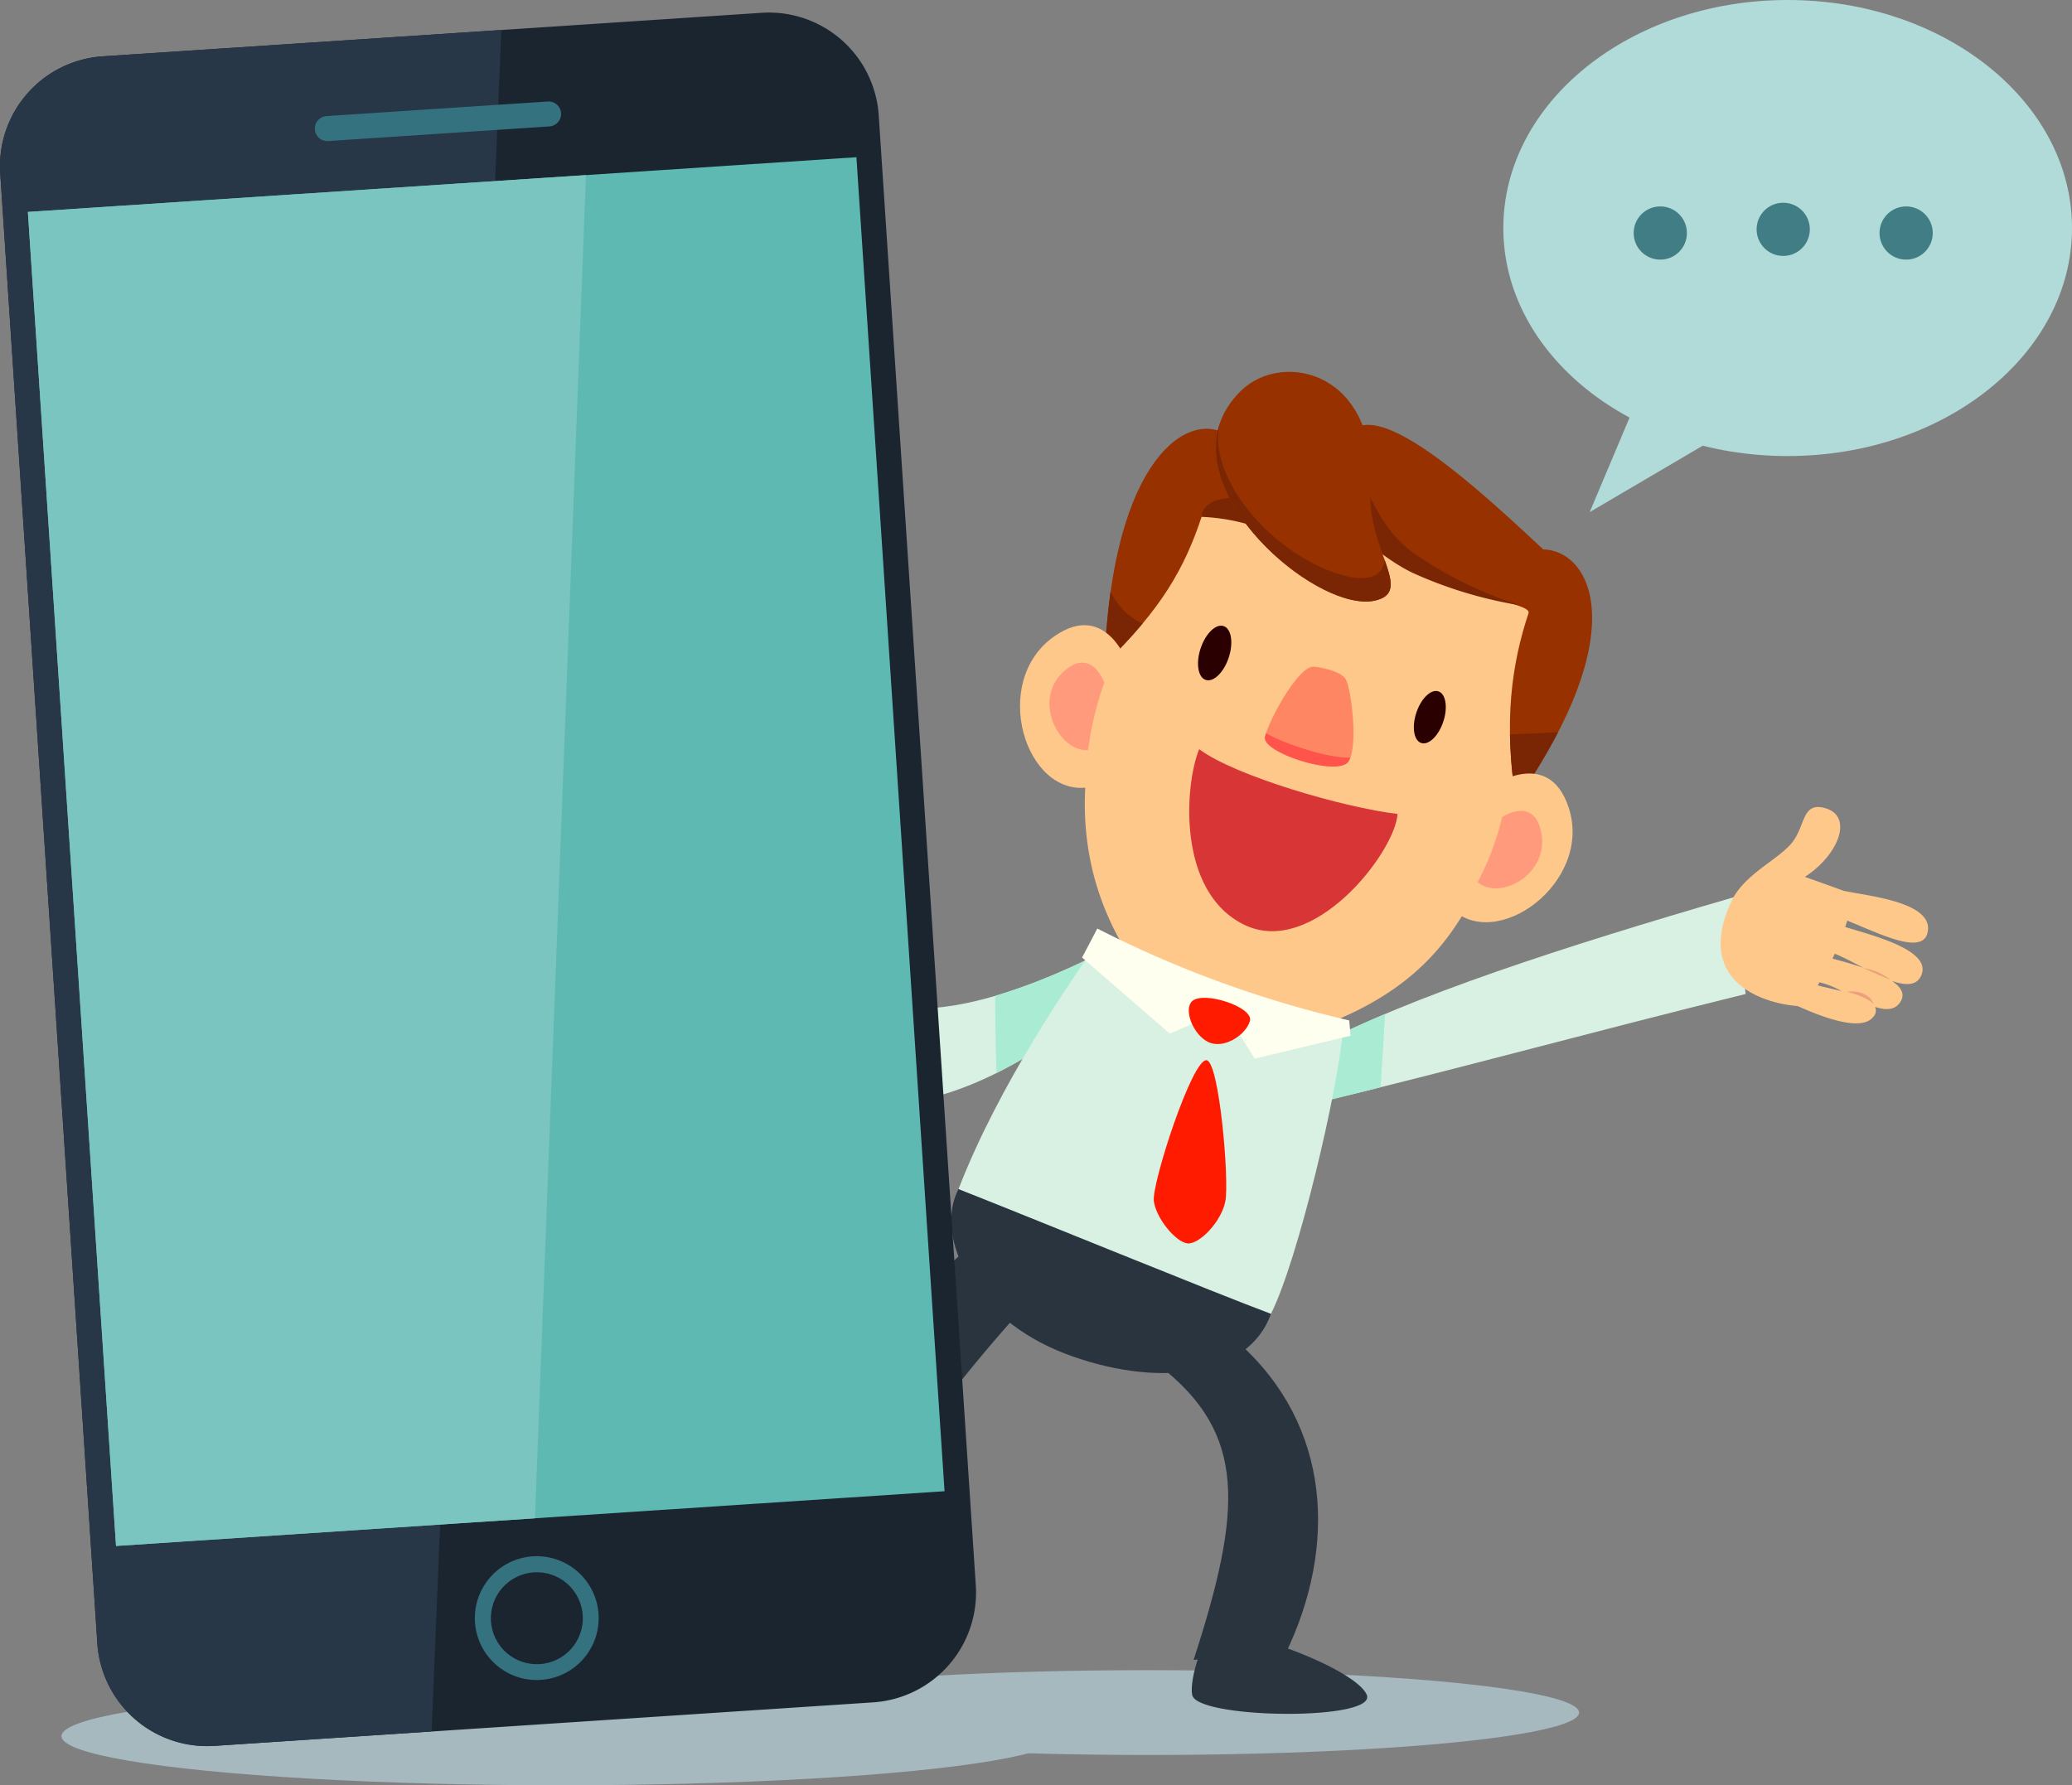 <svg xmlns="http://www.w3.org/2000/svg" width="301.739" height="260.02" viewBox="0 0 301.739 260.02"><rect x="0" y="0" width="301.739" height="260.02" fill="#808080" stroke="none"/><g transform="translate(-1048 -6824.021)"><ellipse cx="72.683" cy="7.156" rx="72.683" ry="7.156" transform="translate(1056.95 7069.728)" fill="#a6b9be"/><ellipse cx="62.72" cy="6.176" rx="62.72" ry="6.176" transform="translate(1152.52 7067.274)" fill="#a6b9be"/><path d="M299.973,326.84C280.9,336.146,264.38,338.7,255.76,323.6l-12.55,7.657c9.883,19.589,29.774,23.96,54.744,4.927Z" transform="translate(907.114 6636.564)" fill="#d8f1e3"/><path d="M344.48,336.963c0,3.749.08,7.5.172,11.246a75,75,0,0,0,11.969-7.565l2.015-9.344A91.786,91.786,0,0,1,344.48,336.963Z" transform="translate(848.45 6632.104)" fill="#a9ecd3"/><path d="M231.156,295.1s-2.2-4.977-6.551-6.723c-1.986-.8-6.1.652-8.435-3.033s5.49-4.889,9.218-2.89a27.1,27.1,0,0,1,10.051,9.929Z" transform="translate(923.026 6660.957)" fill="#ffc78a"/><path d="M222.124,307.17s-3.429-3.542-7.981-3.2c-2.083.156-7.144,4.5-8.818.892-1.708-3.69,5.007-6.538,9.087-6.656,6.016-.172,10.068,5.7,10.068,5.7Z" transform="translate(929.218 6651.277)" fill="#ffc78a"/><path d="M220.442,319.194s-4.594-1.51-8,.265c-1.557.812-2.23,4.051-5.381,2.979s.244-6.853,3.357-8.275c4.582-2.1,10.884,1.376,10.884,1.376Z" transform="translate(928.784 6642.422)" fill="#ffc78a"/><path d="M223.305,329.729a5.764,5.764,0,0,0-4.729,2.209c-.808,1.1-.383,3.951-3.155,4.333-3.61.5-2.537-4.931-.837-6.975,2.5-3.017,7.926-2.726,7.926-2.726Z" transform="translate(924.608 6634.848)" fill="#ffc78a"/><path d="M239.673,297.293c-2.89-3.21-13.825,12.68-11.077,15.024,4.237,3.614,3.627,7.888,10.127,6.147,3.181-.854,12.5-8.431,11.246-11.877S245.273,303.511,239.673,297.293Z" transform="translate(915.834 6652.051)" fill="#ffc78a"/><path d="M268.941,306.625a16.524,16.524,0,0,0,5.945-5.97c1.422-2.554,2.76-11.069-1.283-10.728-5.52.463-2.852,6.142-4.19,8.095a2.616,2.616,0,0,1-3.122,1.216Z" transform="translate(893.744 6656.076)" fill="#ffc78a"/><path d="M259.279,313.98s-6.542,1.956-4.123,8.991C252.156,318.814,255.329,315.036,259.279,313.98Z" transform="translate(900.881 6642.137)" fill="#e08e68"/><path d="M454.023,332.411c13.947-7.35,36.224-14.6,61.13-21.831l1.679,14.107c-22.327,5.495-41.689,10.867-63.482,16.122Z" transform="translate(785.383 6644.106)" fill="#d8f1e3"/><path d="M464.332,351.02c-3.795,1.6-7.245,3.206-10.3,4.813l-.673,8.4c3.5-.846,6.929-1.691,10.324-2.541C463.9,358.134,464.105,354.575,464.332,351.02Z" transform="translate(785.377 6620.68)" fill="#a9ecd3"/><path d="M330.317,411.24c7.981-2.571,38.748,12.188,45.5,18.167-3.29,9.374-16.93,10.812-30.077,5.755S326.7,418.283,330.317,411.24Z" transform="translate(857.262 6585.969)" fill="#2a343e"/><path d="M377.271,379.987c-7.657-2.84-36.156-14.5-45.5-18.167,5.945-15.407,16.694-30.855,20.485-36.19,9.689.656,31.979,7.316,35.479,13.152C387.086,347.087,381.288,372.01,377.271,379.987Z" transform="translate(855.813 6635.389)" fill="#d8f1e3"/><path d="M416,565.3c4.329-.757,20.236,5.2,21.97,8.919,1.792,3.841-23.665,3.6-25.319.3C411.952,573.125,413.808,565.682,416,565.3Z" transform="translate(809.048 6496.59)" fill="#2a343e"/><path d="M233.293,556.1c-5.642-.984-19.841,8.789-20.758,12.786-.947,4.131,25.041-.9,25.962-4.472C238.889,562.908,235.485,556.488,233.293,556.1Z" transform="translate(924.898 6501.918)" fill="#2a343e"/><path d="M412.443,243.4c-13.383-1.679-24.78-6.908-31.179-10.295-12.819-21.768-2.129-44.747,11.111-66.747,5.89-9.786,53.683,12.668,51.95,19.5C435.645,220.163,432.574,234.677,412.443,243.4Z" transform="translate(830.485 6729.059)" fill="#ffc88b"/><path d="M491.5,174.506c.808-2.432-26.337-3.113-27.262-19.971s16.374-1.54,29.4,10.682c6.795.139,13.438,11.645-3.946,36.661C487.839,190.417,489.03,181.94,491.5,174.506Z" transform="translate(779.095 6738.82)" fill="#973200"/><path d="M396.445,161.1c.808-2.432,18.537,7.379,25.07-4.371,5.474-9.845-3.391-9.424-21.141-7.438-5.524-3.959-17,2.819-18.074,33.266C390.647,174.48,393.971,168.527,396.445,161.1Z" transform="translate(826.541 6738.202)" fill="#973200"/><path d="M419.146,221.267c-.719,2.163-2.221,3.614-3.349,3.24s-1.46-2.436-.74-4.6,2.221-3.614,3.349-3.24S419.866,219.1,419.146,221.267Z" transform="translate(807.786 6698.541)" fill="#2a0000"/><path d="M493.672,243.676c-.69,2.078-2.129,3.467-3.214,3.109s-1.4-2.335-.711-4.413,2.129-3.467,3.214-3.109S494.362,241.6,493.672,243.676Z" transform="translate(764.51 6685.452)" fill="#2a0000"/><path d="M449.988,244.626c-1.506,2.255-12.647-1.3-12.15-3.593s4.763-10.228,7.03-10.223c.694,0,3.959.56,4.725,1.813S451.494,242.371,449.988,244.626Z" transform="translate(794.378 6690.316)" fill="#ff8663"/><path d="M522.66,253.807a67.383,67.383,0,0,0,.888,9.706,90.564,90.564,0,0,0,6.121-10.043Q526.167,253.64,522.66,253.807Z" transform="translate(745.233 6677.189)" fill="#7a2503"/><path d="M507.935,269.66s8.284-5.827,11.237,3.029c3.656,10.951-10.728,21.436-17.262,14.544C504.544,279.854,507.935,269.66,507.935,269.66Z" transform="translate(757.253 6668.9)" fill="#ffc88b"/><path d="M515.032,281.63s4.72-3.164,5.718,2.369c1.077,6-6.037,9.866-9.289,7.1A39.493,39.493,0,0,0,515.032,281.63Z" transform="translate(751.721 6661.398)" fill="#ff9a7c"/><path d="M413.088,259.36c5.2,3.908,21.17,8.541,28.895,9.432-.417,5.7-12.31,20.9-22.243,16.181S410.968,264.51,413.088,259.36Z" transform="translate(809.544 6673.777)" fill="#d83536"/><path d="M383.188,204.92a101.709,101.709,0,0,0-.888,10.518,75.337,75.337,0,0,0,5.537-5.9A10.113,10.113,0,0,1,383.188,204.92Z" transform="translate(826.541 6705.313)" fill="#7a2503"/><path d="M368.9,222.342s-3.139-9.626-10.812-4.308c-9.491,6.576-4.258,23.59,5.1,21.987C365.513,232.536,368.9,222.342,368.9,222.342Z" transform="translate(843.476 6698.645)" fill="#ffc88b"/><path d="M371.248,232.311s-1.885-5.364-6-1.531c-4.455,4.152-.618,11.624,3.639,11.359A47.29,47.29,0,0,1,371.248,232.311Z" transform="translate(837.568 6691.133)" fill="#ff9a7c"/><path d="M492.037,182.851a61.814,61.814,0,0,1-15.541-4.674c-3.967-1.822-8.692-6.138-8.692-6.138s-1.388-8.949.109-8.574,2.865,7.657,8.469,11.679A57.49,57.49,0,0,0,492.037,182.851Z" transform="translate(777.35 6729.335)" fill="#7a2503"/><path d="M415.92,175.137a28.907,28.907,0,0,1,8.351,1.594c-.9-2.545-1.388-4.081-3.185-4.3S416.067,172.751,415.92,175.137Z" transform="translate(807.066 6724.162)" fill="#7a2503"/><path d="M424.531,131.479c6.1-5.945,20.064-2.751,18.873,14.38-.606,8.688,6.429,14.919.606,16.193C435.07,164,411.985,143.713,424.531,131.479Z" transform="translate(804.193 6749.452)" fill="#973200"/><path d="M431.337,164.249c-7.081-5.187-11.469-13.013-9.765-18.419-4.506,12.121,14.523,27.86,22.441,26.126,3.126-.682,2.545-2.8,1.435-5.953C445.023,170.926,436.819,168.267,431.337,164.249Z" transform="translate(804.186 6739.543)" fill="#7a2503"/><path d="M437.994,253.79c-.067.21-.122.4-.156.555-.5,2.293,10.644,5.844,12.15,3.593a2.843,2.843,0,0,0,.286-.589C446.988,257.522,440.24,255.174,437.994,253.79Z" transform="translate(794.378 6677.004)" fill="#ff544c"/><path d="M407.045,367.036c-2.1-.252-8,17.977-7.682,20.5s3.189,5.974,4.884,6.176,4.96-3.126,5.537-6.163S408.9,367.259,407.045,367.036Z" transform="translate(816.664 6611.404)" fill="#ff1b00"/><path d="M376.767,321.45a159.944,159.944,0,0,0,36.682,13.383l.2,2.226-13.972,3.34-4.354-7.089-8,3.441L374.55,325.674Z" transform="translate(831.031 6637.81)" fill="#ffffef"/><path d="M411.977,345.919c1.666-1.536,9,.867,8.414,2.89s-3.8,4.161-6.071,3.059S410.711,347.084,411.977,345.919Z" transform="translate(809.633 6623.918)" fill="#ff1b00"/><path d="M401.47,468.189c12.642,9.874,12.032,20.851,4.918,42.791l13.433-1.006c7.413-15.415,6.706-33.06-6.933-45.214Z" transform="translate(815.436 6554.793)" fill="#2a343e"/><path d="M280.951,431.71c-16.942,14.666-29.5,33.274-39.631,54.075l13.1,4.367a233.832,233.832,0,0,1,33.586-48.7Z" transform="translate(908.209 6573.938)" fill="#2a343e"/><path d="M613.487,291.576c-1.165-.425-3.075-1.119-5.654-2.028,4.834-3.1,7.211-8.852,2.895-10.03-3.416-.93-2.756,2.773-4.922,5.242s-6.9,4.518-8.684,8.385c-5.6,12.146,5.44,14.919,9.655,15.213,3.21,1.439,9.142,3.829,10.96,1.641a1.33,1.33,0,0,0,.328-1.51c1.649.53,3.063.488,3.8-.938.547-1.06-.118-2.015-1.359-2.852,2.087.724,3.8.74,4.375-1.06,1.119-3.5-7.266-5.587-11.162-6.786.1-.311.194-.623.286-.934,4.519,1.8,10.934,5.12,11.7,1.754C626.719,293.225,617.109,292.35,613.487,291.576ZM609.7,305.35c.093-.151.181-.3.273-.45a12.794,12.794,0,0,1,3.206,1.287C611.9,305.868,610.635,305.6,609.7,305.35Zm6.647-2.566c-1.683-.581-3.37-1.031-4.489-1.334.114-.236.227-.475.337-.711C613.382,301.21,614.842,302,616.348,302.784Z" transform="translate(702.999 6662.186)" fill="#ffc88b"/><path d="M639.4,343.287s2.865.661,3.828,1.775C642.766,343.447,640.439,343.018,639.4,343.287Z" transform="translate(677.607 6625.203)" fill="#eb9f7a"/><path d="M644.93,335.15c.825.332,3.139,1.388,3.955,1.7A8.165,8.165,0,0,0,644.93,335.15Z" transform="translate(674.404 6629.873)" fill="#eb9f7a"/><ellipse cx="41.407" cy="33.211" rx="41.407" ry="33.211" transform="translate(1266.925 6824.021)" fill="#b1dbd8"/><path d="M568.989,142.791,550.25,153.806l7.19-17.056Z" transform="translate(729.251 6744.804)" fill="#b1dbd8"/><circle cx="3.875" cy="3.875" r="3.875" transform="translate(1321.711 6854.085)" fill="#407d85"/><circle cx="3.875" cy="3.875" r="3.875" transform="translate(1303.81 6853.547)" fill="#407d85"/><circle cx="3.875" cy="3.875" r="3.875" transform="translate(1285.908 6854.085)" fill="#407d85"/><path d="M127.168,250.458l-95.949,6.336a16.027,16.027,0,0,1-17.047-14.935L.032,27.764A16.024,16.024,0,0,1,14.967,10.721l95.949-6.34a16.027,16.027,0,0,1,17.047,14.935L142.1,233.411A16.03,16.03,0,0,1,127.168,250.458Z" transform="translate(1048.003 6821.504)" fill="#1a2530"/><path d="M62.853,258.2,31.219,260.3A16.027,16.027,0,0,1,14.172,245.36L.032,31.266A16.024,16.024,0,0,1,14.967,14.223L73,10.39Z" transform="translate(1048.003 6818.002)" fill="#283748"/><path d="M143.142,38.765,110.92,40.894a1.816,1.816,0,0,1-1.935-1.7h0a1.816,1.816,0,0,1,1.7-1.935L142.9,35.134a1.816,1.816,0,0,1,1.935,1.7h0A1.818,1.818,0,0,1,143.142,38.765Z" transform="translate(984.871 6803.67)" fill="#35727f"/><circle cx="9.016" cy="9.016" r="9.016" transform="matrix(0.627, -0.779, 0.779, 0.627, 1113.489, 7061.064)" fill="#35727f"/><rect width="120.918" height="194.716" transform="translate(1052.062 6854.889) rotate(-3.779)" fill="#5fb9b3"/><circle cx="6.698" cy="6.698" r="6.698" transform="matrix(0.851, -0.525, 0.525, 0.851, 1116.963, 7057.527)" fill="#1a2530"/><path d="M83.49,256.249l-61.008,4.03L9.65,65.984,90.916,60.62Z" transform="translate(1042.411 6788.904)" fill="#7bc5c0"/></g></svg>